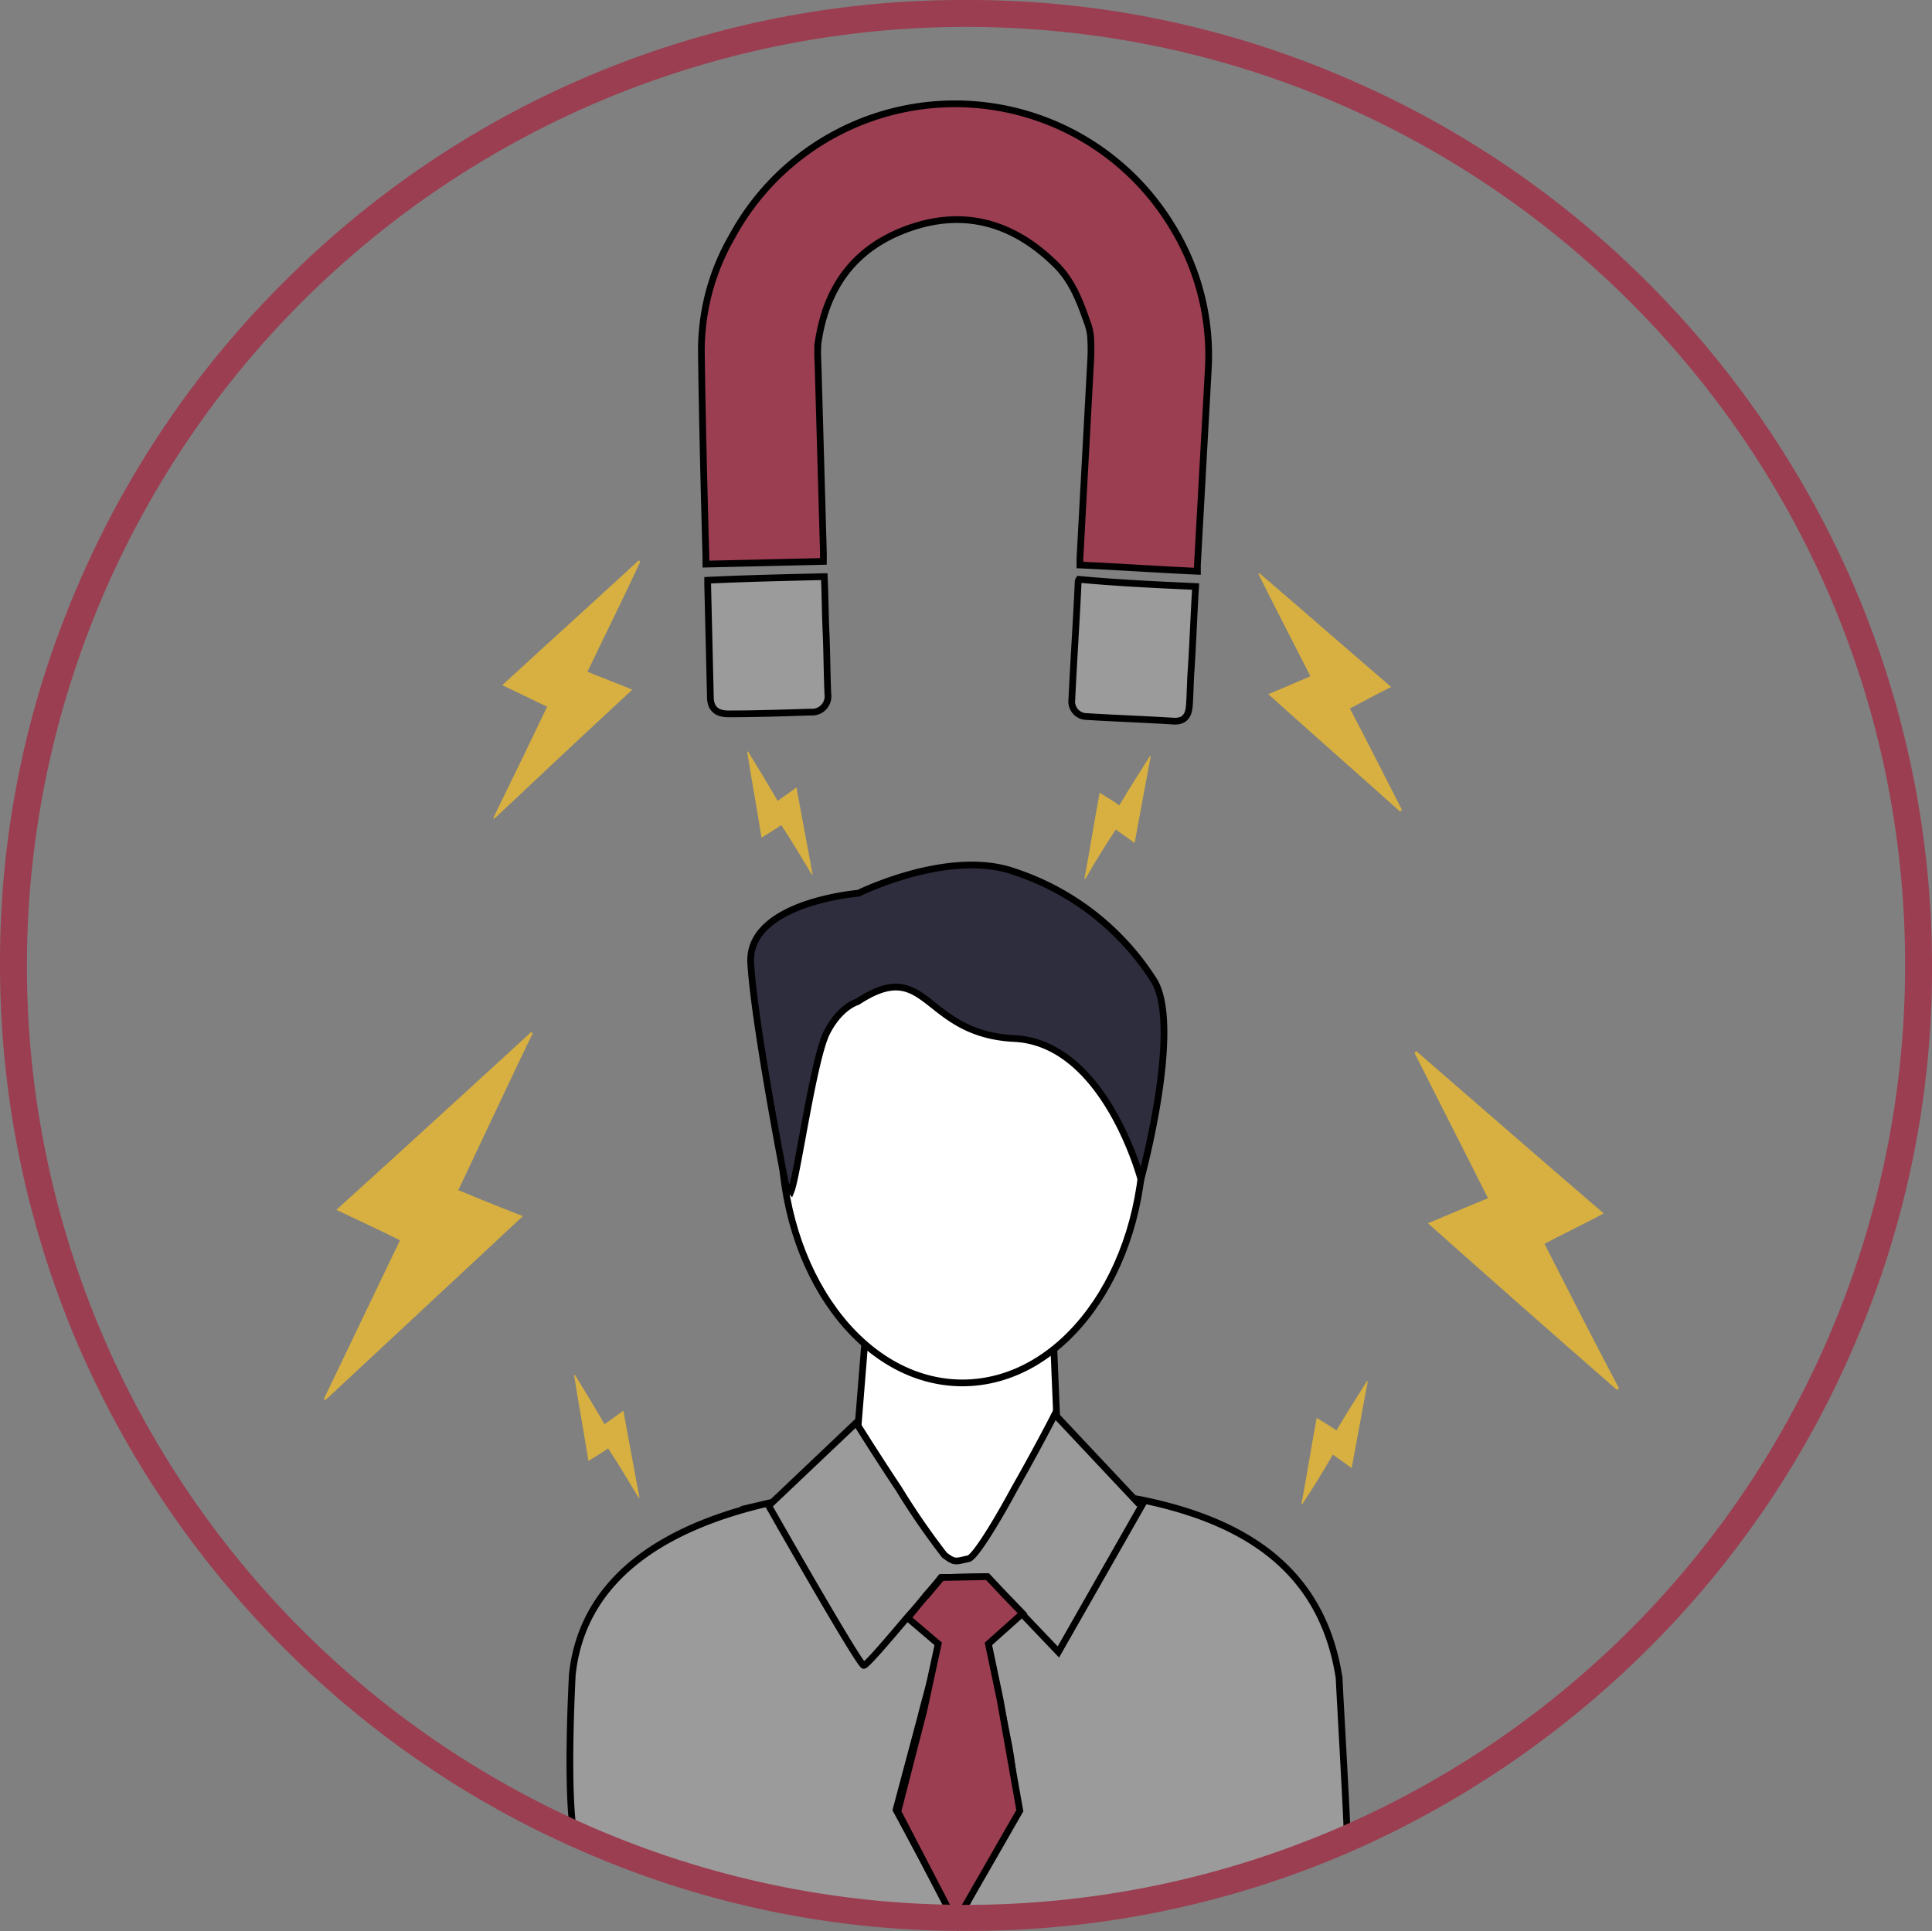 <svg xmlns="http://www.w3.org/2000/svg" viewBox="0 0 215.4 215.34"><rect x="0" y="0" width="215.4" height="215.34" fill="#808080" stroke="none"/><g id="fb8bb44e-e75d-4416-80f3-d4ff3fbcdcb7" data-name="Ebene 2"><g id="a72a21d7-828c-45fb-b841-20dfb5944c78" data-name="Ebene 1"><g id="ba945a6c-cb29-4a71-882c-3e79cdaa70c9" data-name="performance recruiting"><path d="M133.5,63.7c-4.4-.2-8.7-.5-13.1-.7v-.7c.4-7.4.8-14.7,1.2-22.1a20.85,20.85,0,0,0,0-2.5,5.84,5.84,0,0,0-.4-1.8c-.8-2.3-1.7-4.7-3.6-6.5-4.6-4.5-10-6.1-16.1-4s-9.4,6.5-10.3,12.9a16.15,16.15,0,0,0,0,2.2c.2,7,.4,14.1.6,21.1v1l-13.1.3v-.8c-.2-7.4-.4-15-.5-22.6a25.39,25.39,0,0,1,3.4-13.1,28.28,28.28,0,0,1,49-1.3,27.44,27.44,0,0,1,4.1,16.3L133.5,63Z" style="fill:#9b3e51;stroke:#000;stroke-miterlimit:10;stroke-width:0.75px"></path><path d="M133.3,65.4c-.2,3.2-.3,6.3-.5,9.3-.1,1.3-.1,2.7-.2,4s-.7,1.8-1.9,1.7c-3.2-.2-6.3-.3-9.5-.5a1.68,1.68,0,0,1-1.7-1.9c.2-4.3.5-8.6.7-13a.6.6,0,0,1,.1-.4C124.6,65,128.9,65.2,133.3,65.4Z" style="fill:#9b9b9b;stroke:#000;stroke-miterlimit:10;stroke-width:0.75px"></path><path d="M91.9,64.3c.1,2.1.1,4.2.2,6.3.1,2.3.1,4.6.2,6.8a1.77,1.77,0,0,1-1.9,2c-3.1.1-6.2.2-9.2.2-1.3,0-2-.6-2-1.9-.1-4.2-.2-8.3-.3-12.5v-.5C83.1,64.5,87.5,64.4,91.9,64.3Z" style="fill:#9b9b9b;stroke:#000;stroke-miterlimit:10;stroke-width:0.75px"></path><path d="M141.4,77.4c1.7-.7,3.1-1.3,4.7-2-2-3.9-3.9-7.6-5.8-11.4l.1-.1c4.9,4.2,9.7,8.4,14.7,12.7-1.6.8-3.1,1.6-4.6,2.4,2,3.8,3.9,7.6,5.8,11.3l-.2.2C151.3,86.2,146.4,81.9,141.4,77.4Z" style="fill:#d7b041"></path><path d="M55,91.2c2-4.1,4-8.2,6-12.4-1.7-.8-3.3-1.6-5-2.4,5.1-4.7,10.2-9.3,15.2-13.9.1,0,.1.1.2.1-1.9,4.1-3.9,8.1-5.9,12.3,1.7.7,3.3,1.3,5,2-5.2,4.8-10.3,9.6-15.4,14.4Z" style="fill:#d7b041"></path><path d="M86.7,89.3c.7-.5,1.3-.9,2.1-1.5.6,3.3,1.2,6.5,1.8,9.7h-.1c-1.1-1.8-2.2-3.7-3.4-5.5-.7.5-1.4.9-2.2,1.4-.5-3.2-1.1-6.4-1.6-9.6h.1C84.5,85.6,85.6,87.4,86.7,89.3Z" style="fill:#d7b041"></path><path d="M150.2,205.2a108.83,108.83,0,0,1-43.2,8.5l6.4-12.3-.7-5.4-.2-1.2-1.1-5.5-1.3-6.2,3.8-3.4-2.4-2.5-1.5-1.6-5.1.1s-.6.8-1.6,1.9c-.6.8-1.4,1.7-2.2,2.6l3.8,2.9-2,7.4-.2.8-2.8,10.5,6.4,11.9a119.49,119.49,0,0,1-42.1-8.1c-1.2-4.5-.4-18.5-.4-18.8,1.1-10.7,10.1-16.5,21.9-19.2a66.88,66.88,0,0,1,9.3-1.5c1.7-.2,3.5-.3,5.2-.4,2-.1,4.1-.1,6.2-.1,2.4,0,4.6,0,6.8.1l4.7.3c3.3.3,6.3.7,9.2,1.2,12.4,2.5,20.4,8.3,22.2,19.9C149.3,187.7,150.3,204.7,150.2,205.2Z" style="fill:#9b9b9b;stroke:#000;stroke-miterlimit:10;stroke-width:0.75px"></path><path d="M118,165.8v.4c-.2,2.2-2.3,5.4-4.3,8.2q-1.2,1.65-2.1,3l-1.5-1.6-5.1.1s-.6.8-1.6,1.9c-.8-.9-1.8-2.1-2.9-3.4-2.4-2.8-4.9-5.9-5.3-8.1a4.33,4.33,0,0,0-.1-.5l.6-7.2.7-8.7,1.5-17.5a6.12,6.12,0,0,1,6.1-6.1h6.7a6.12,6.12,0,0,1,6.1,6.1l.7,18.1.3,7.3Z" style="fill:#fff;stroke:#000;stroke-miterlimit:10;stroke-width:0.75px"></path><path d="M116.8,177.3l-2.8,2.6-2.4-2.5-1.5-1.6-5.1.1s-.6.8-1.6,1.9c-.6.8-1.4,1.7-2.2,2.6l-4.5-3.1,3.1-2.9h14Z" style="fill:#9b3e51;stroke:#000;stroke-miterlimit:10;stroke-width:0.75px"></path><path d="M127.4,167.7,118,184.2l-4.1-4.3-2.4-2.5-1.5-1.6-5.1.1s-.6.8-1.6,1.9c-.6.8-1.4,1.7-2.2,2.6-2.2,2.6-4.5,5.3-4.8,5.3-.5,0-10.6-17.8-10.6-17.8h0l9.8-9.3v.1c.3.5,2.5,4,4.7,7.3a81.72,81.72,0,0,0,5.1,7.4c1.2.9,1.2.7,2.7.4.7-.2,3-3.9,5.1-7.8,2-3.5,3.9-7.1,4.4-8.1l.1-.2,9.3,9.9Z" style="fill:#9b9b9b;stroke:#000;stroke-miterlimit:10;stroke-width:0.75px"></path><ellipse cx="107.3" cy="126.7" rx="20.2" ry="27.5" style="fill:#fff;stroke:#000;stroke-miterlimit:10;stroke-width:0.75px"></ellipse><path d="M127.2,131.5s-4-15.2-14.1-15.7c-10.3-.5-9.6-9.3-17.5-4.1,0,0-1.9.5-3.4,3.4s-3.3,16-4,17.7l-.6-.7c-.1-.4-3.5-17.9-3.9-24.7s12-7.8,12-7.8,10.1-5,17.4-2.4a29.25,29.25,0,0,1,15.6,12.2C131.8,114.7,127.2,131.5,127.2,131.5Z" style="fill:#2e2d3d;stroke:#000;stroke-miterlimit:10;stroke-width:0.75px"></path><path d="M124.4,92.5c.7.5,1.3.9,2.1,1.5.6-3.3,1.2-6.5,1.8-9.7h-.1c-1.1,1.8-2.3,3.6-3.4,5.5-.7-.5-1.4-.9-2.2-1.4-.6,3.2-1.1,6.4-1.7,9.6h.1C122.1,96.1,123.2,94.3,124.4,92.5Z" style="fill:#d7b041"></path><path d="M159.2,136.4c2.4-1,4.5-1.9,6.7-2.8-2.8-5.5-5.5-10.9-8.2-16.2l.2-.2c6.9,6,13.8,12,20.9,18.1-2.2,1.2-4.4,2.2-6.6,3.4,2.8,5.5,5.5,10.8,8.3,16.1-.1.1-.2.1-.2.2C173.3,148.9,166.4,142.8,159.2,136.4Z" style="fill:#d7b041"></path><path d="M36.1,156c2.8-5.8,5.6-11.7,8.5-17.7-2.4-1.2-4.6-2.2-7.1-3.4,7.4-6.7,14.5-13.2,21.7-19.8a.35.35,0,0,1,.2.1c-2.8,5.8-5.5,11.6-8.3,17.5,2.4,1,4.6,1.9,7.2,2.9l-22,20.5A.31.31,0,0,1,36.1,156Z" style="fill:#d7b041"></path><path d="M67.4,158.8c.7-.5,1.3-.9,2.1-1.5.6,3.3,1.2,6.5,1.8,9.7h-.1c-1.1-1.8-2.2-3.7-3.4-5.5-.7.5-1.4.9-2.2,1.4-.5-3.2-1.1-6.4-1.6-9.6h.1C65.2,155.1,66.3,156.9,67.4,158.8Z" style="fill:#d7b041"></path><path d="M148.6,162.2c.7.5,1.3.9,2.1,1.5.6-3.3,1.2-6.5,1.8-9.7h-.1c-1.1,1.8-2.3,3.6-3.4,5.5-.7-.5-1.4-.9-2.2-1.4-.6,3.2-1.1,6.4-1.7,9.6h.1C146.4,165.9,147.5,164.1,148.6,162.2Z" style="fill:#d7b041"></path><path d="M113.7,201.9l-7,12.2c-.2,0,.2.6,0,.6L100.1,202l2.9-11.3,1.6-7.4-3.4-2.9c.8-.9,1.5-1.9,2.2-2.6.9-1.1,1.6-1.9,1.6-1.9l5.1-.1,1.5,1.6,2.4,2.5-3.8,3.4,1.3,6.2Z" style="fill:#9b3e51;stroke:#000;stroke-miterlimit:10;stroke-width:0.75px"></path><path d="M107.1,213.9l-.3.6-.3-.6Z" style="fill:#9b3e51;stroke:#000;stroke-miterlimit:10;stroke-width:0.75px"></path><path d="M107.7,215.3a105.69,105.69,0,0,1-41.9-8.5,107.08,107.08,0,0,1-34.2-23.1A108.73,108.73,0,0,1,8.5,149.5,107.47,107.47,0,0,1,0,107.6,105.69,105.69,0,0,1,8.5,65.7,107.08,107.08,0,0,1,31.6,31.5,106.71,106.71,0,0,1,107.7,0a105.69,105.69,0,0,1,41.9,8.5,107.08,107.08,0,0,1,34.2,23.1,108.73,108.73,0,0,1,23.1,34.2,107.47,107.47,0,0,1,8.5,41.9,105.69,105.69,0,0,1-8.5,41.9,107.08,107.08,0,0,1-23.1,34.2,108.73,108.73,0,0,1-34.2,23.1A106.65,106.65,0,0,1,107.7,215.3ZM107.7,3A104.7,104.7,0,1,0,212.4,107.7C212.5,49.9,165.5,3,107.7,3Z" style="fill:#9b3e51"></path></g></g></g></svg>
